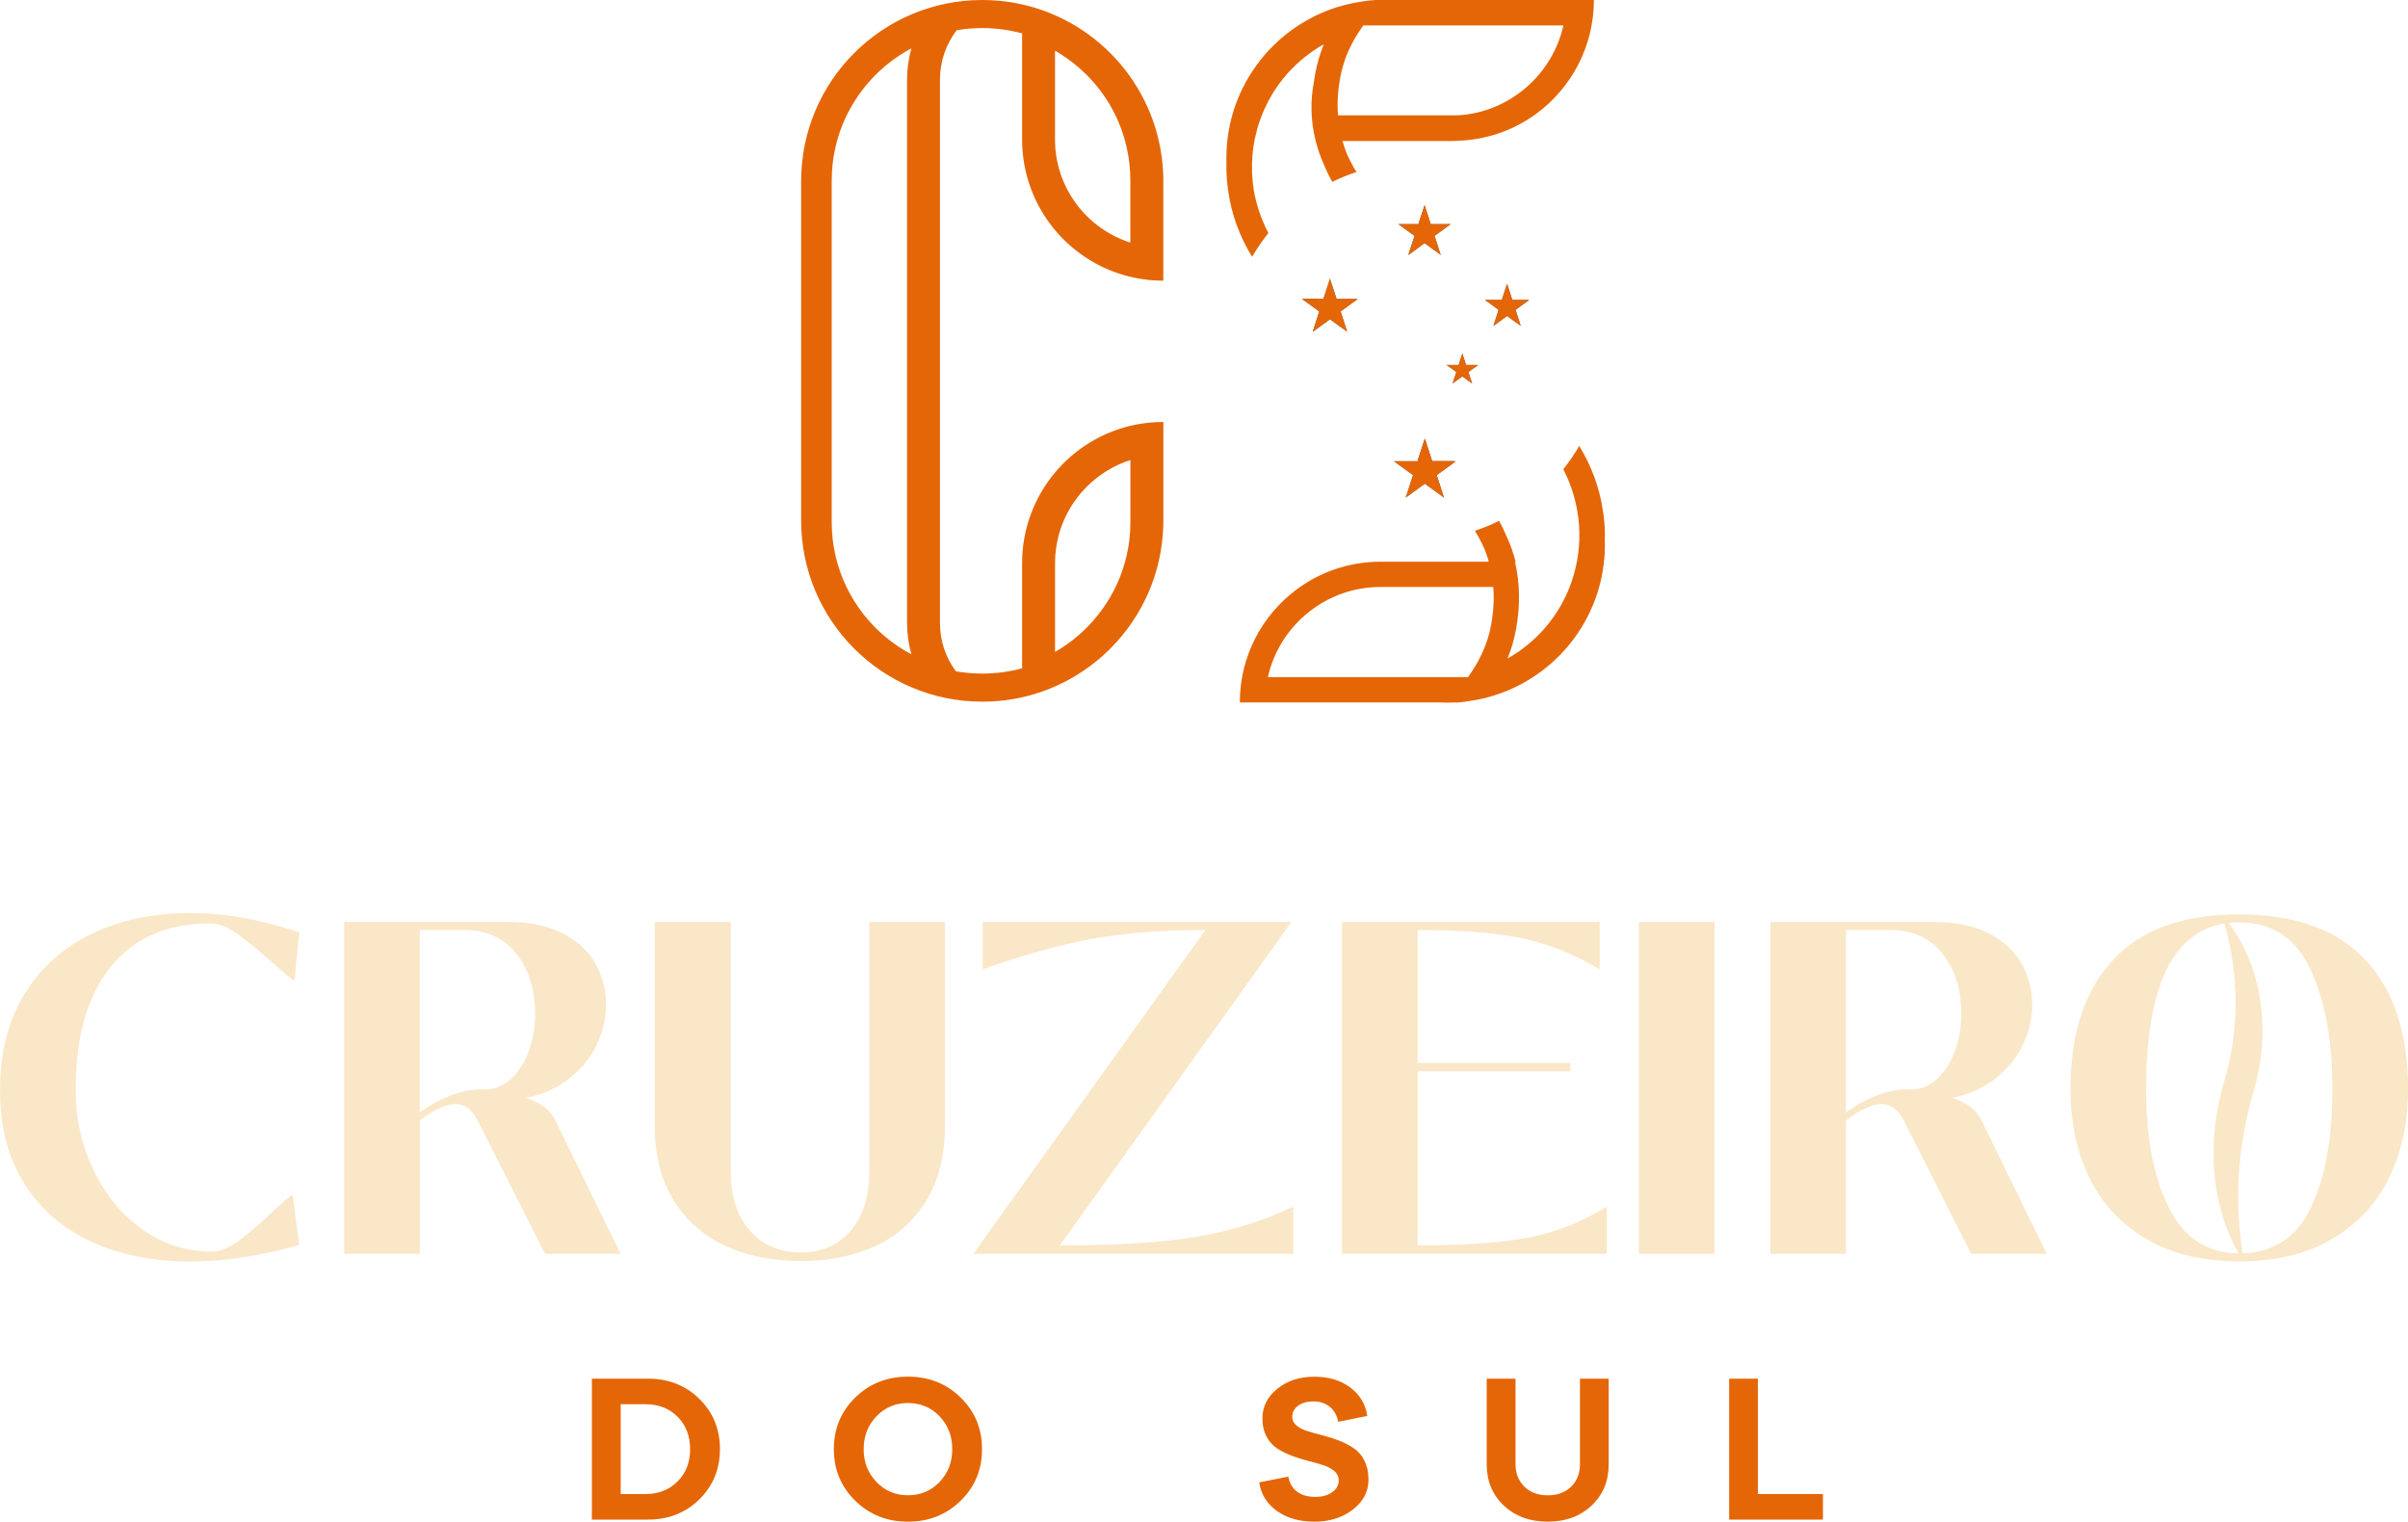 <svg width="201" height="127" viewBox="0 0 201 127" fill="none" xmlns="http://www.w3.org/2000/svg">
<g clip-path="url(#clip0_491_2711)">
<path d="M110.334 25.3C110.236 25.181 110.141 25.062 110.049 24.949H108.693L110.129 25.993L109.582 27.682L111.018 26.638L112.097 27.423C111.485 26.686 110.896 25.972 110.337 25.3M117.907 20.212L117.562 21.274L118.327 20.721C118.184 20.551 118.044 20.382 117.907 20.215M114.842 0C114.708 0.015 114.235 0.03 113.774 0.116C113.774 0.116 113.765 0.119 113.762 0.119C113.727 0.125 113.697 0.131 113.664 0.134C113.557 0.149 113.45 0.167 113.346 0.184C113.275 0.196 113.204 0.208 113.132 0.22C113.04 0.238 112.948 0.256 112.856 0.277C112.778 0.291 112.701 0.306 112.624 0.327C112.543 0.345 112.466 0.363 112.386 0.384C112.297 0.404 112.21 0.428 112.124 0.452C112.097 0.458 112.074 0.467 112.047 0.473C111.916 0.508 111.788 0.544 111.66 0.583H111.654C111.521 0.624 111.39 0.669 111.259 0.714C111.247 0.72 111.235 0.72 111.223 0.726C111.223 0.726 111.223 0.726 111.22 0.726C111.069 0.776 110.92 0.833 110.771 0.892C110.759 0.895 110.751 0.898 110.739 0.904C110.593 0.963 110.447 1.023 110.302 1.088C110.29 1.091 110.281 1.097 110.269 1.1C110.123 1.163 109.98 1.228 109.838 1.3C109.829 1.302 109.817 1.308 109.808 1.314C109.665 1.383 109.525 1.454 109.389 1.528C109.377 1.531 109.368 1.54 109.356 1.546C109.219 1.621 109.082 1.695 108.946 1.772C108.934 1.778 108.925 1.784 108.913 1.793C108.776 1.873 108.645 1.954 108.515 2.037C108.503 2.043 108.494 2.049 108.482 2.055C108.351 2.138 108.22 2.224 108.092 2.314C108.08 2.319 108.075 2.325 108.063 2.334C107.935 2.424 107.807 2.516 107.682 2.608C107.67 2.614 107.661 2.62 107.655 2.629C107.53 2.721 107.406 2.819 107.284 2.917C107.278 2.923 107.269 2.929 107.26 2.938C107.138 3.036 107.016 3.137 106.897 3.241C106.891 3.247 106.885 3.253 106.876 3.259C106.754 3.363 106.638 3.47 106.522 3.58C106.516 3.583 106.511 3.592 106.505 3.598C106.389 3.705 106.273 3.818 106.163 3.931C106.157 3.934 106.151 3.943 106.148 3.946C106.035 4.059 105.925 4.175 105.815 4.297C105.809 4.297 105.806 4.303 105.803 4.309C105.696 4.431 105.589 4.553 105.482 4.675C105.482 4.678 105.476 4.681 105.476 4.684C105.369 4.811 105.265 4.936 105.164 5.067C105.164 5.067 105.164 5.067 105.164 5.073C103.412 7.309 102.366 10.128 102.366 13.188C102.366 13.316 102.369 13.444 102.372 13.575V13.596C102.357 14.262 102.392 14.931 102.476 15.603C102.476 15.63 102.482 15.653 102.485 15.677C102.5 15.799 102.514 15.915 102.535 16.034C102.806 17.881 103.454 19.715 104.515 21.434C104.917 20.738 105.375 20.075 105.874 19.451C105.286 18.33 104.878 17.14 104.664 15.924C104.34 13.97 104.498 11.948 105.176 10.027C105.913 7.94 107.197 6.15 108.862 4.808C109.377 4.389 109.921 4.017 110.501 3.693C110.177 4.487 109.942 5.293 109.784 6.141C109.751 6.325 109.725 6.506 109.698 6.691C109.359 8.395 109.398 10.093 109.82 11.752C109.986 12.418 110.215 13.075 110.504 13.726C110.706 14.217 110.938 14.705 111.208 15.181C111.857 14.86 112.532 14.583 113.227 14.357C112.918 13.86 112.65 13.355 112.424 12.837C112.285 12.486 112.163 12.13 112.062 11.77H121.107C121.457 11.77 121.805 11.755 122.147 11.725C124.404 11.565 126.485 10.768 128.213 9.513C131.142 7.363 133.045 3.907 133.045 0H114.842ZM127.365 7.324C125.897 8.588 124.047 9.412 122.013 9.602C121.779 9.62 121.541 9.629 121.303 9.629H111.687C111.607 8.624 111.669 7.583 111.863 6.506C112.157 4.904 112.808 3.488 113.795 2.123H130.502C130.038 4.184 128.915 5.995 127.365 7.321M133.951 44.795V44.79C133.951 44.79 133.951 44.787 133.951 44.784V44.739C133.951 44.757 133.951 44.772 133.951 44.79C133.957 44.876 133.963 44.965 133.963 45.054C133.978 44.388 133.942 43.719 133.859 43.05C133.856 43.026 133.85 42.999 133.847 42.976C133.832 42.857 133.818 42.738 133.797 42.619C133.526 40.772 132.878 38.937 131.82 37.219C131.424 37.903 130.981 38.551 130.49 39.16C131.998 42.098 132.263 45.491 131.156 48.626C130.422 50.71 129.135 52.503 127.473 53.847C126.961 54.267 126.414 54.638 125.834 54.963C126.161 54.169 126.396 53.363 126.548 52.512C126.905 50.553 126.872 48.676 126.465 46.901H126.515C126.349 46.238 126.12 45.578 125.831 44.929C125.629 44.436 125.397 43.951 125.13 43.475C124.481 43.796 123.806 44.073 123.108 44.302C123.417 44.795 123.684 45.301 123.91 45.816C124.05 46.166 124.172 46.523 124.273 46.883H115.228C112.573 46.883 110.117 47.766 108.155 49.256C105.321 51.4 103.49 54.799 103.49 58.629H120.17C120.372 58.638 120.577 58.644 120.783 58.644C120.988 58.644 121.193 58.638 121.398 58.629C121.434 58.629 121.466 58.626 121.502 58.623C121.582 58.617 121.663 58.611 121.74 58.608C121.713 58.608 121.683 58.611 121.657 58.614C121.606 58.62 121.553 58.623 121.502 58.623C121.499 58.629 121.496 58.638 121.49 58.644C121.624 58.629 122.097 58.614 122.558 58.525C122.507 58.531 122.459 58.537 122.412 58.543C123.346 58.43 124.246 58.216 125.109 57.915C130.264 56.125 133.966 51.225 133.966 45.459C133.966 45.236 133.96 45.013 133.945 44.79M124.472 52.129C124.178 53.734 123.524 55.15 122.537 56.515H105.833C106.293 54.454 107.417 52.64 108.969 51.314C110.655 49.866 112.841 48.991 115.228 48.991H124.645C124.728 50.002 124.666 51.049 124.469 52.129M119.914 39.645L121.392 38.572C121.368 38.545 121.344 38.512 121.318 38.485H119.537L118.927 36.609L118.359 38.355C119.022 39.151 119.65 39.907 120.221 40.603L119.911 39.645H119.914Z" fill="#E56606"/>
<path d="M94.76 23.195C95.518 23.346 96.3 23.427 97.103 23.427V14.999C97.103 14.877 97.097 14.755 97.097 14.633L97.085 14.339C96.737 7.482 91.819 1.829 85.317 0.369C84.728 0.235 84.127 0.137 83.518 0.077C83.015 0.027 82.507 0 81.99 0C73.643 0 66.873 6.771 66.873 15.115V43.449C66.873 51.796 73.643 58.564 81.99 58.564C82.433 58.564 82.87 58.546 83.301 58.507C83.988 58.451 84.66 58.347 85.314 58.198C88.153 57.562 90.689 56.122 92.676 54.139C95.316 51.498 96.99 47.882 97.1 43.871C97.106 43.734 97.106 43.591 97.106 43.451V35.22C96.303 35.22 95.521 35.298 94.763 35.449C89.375 36.535 85.317 41.295 85.317 47.008V55.777C84.255 56.069 83.14 56.22 81.99 56.22C81.237 56.22 80.503 56.155 79.789 56.03C78.951 54.903 78.46 53.508 78.46 51.998V6.643C78.46 5.091 78.981 3.667 79.858 2.522C80.55 2.4 81.261 2.343 81.99 2.343C83.14 2.343 84.255 2.495 85.317 2.786V11.642C85.317 17.349 89.375 22.112 94.763 23.195M88.067 4.232C88.126 4.267 88.189 4.3 88.246 4.339C88.278 4.359 88.311 4.38 88.353 4.401L88.391 4.428L88.564 4.535C89.331 5.023 90.053 5.599 90.704 6.248C92.358 7.904 93.514 9.98 94.034 12.252C94.04 12.272 94.043 12.287 94.046 12.308C94.249 13.206 94.353 14.134 94.353 15.071V20.251C90.707 19.082 88.064 15.665 88.064 11.642V4.232H88.067ZM88.067 47.011C88.067 42.985 90.71 39.565 94.356 38.399V43.582C94.356 44.531 94.252 45.48 94.037 46.392C93.312 49.556 91.311 52.37 88.555 54.118C88.397 54.222 88.231 54.317 88.067 54.412V47.011ZM76.076 54.612C72.93 52.949 70.59 49.976 69.757 46.458C69.751 46.434 69.745 46.413 69.74 46.389C69.531 45.477 69.424 44.528 69.424 43.579V15.068C69.424 14.134 69.528 13.203 69.731 12.311C69.737 12.29 69.742 12.269 69.745 12.252C70.563 8.713 72.909 5.715 76.076 4.035C75.838 4.877 75.713 5.754 75.713 6.643V52.001C75.713 52.893 75.838 53.77 76.076 54.609" fill="#E56606"/>
<path d="M113.343 24.949L111.904 25.993L112.451 27.682L112.095 27.423L111.015 26.638L109.582 27.682L110.129 25.993L108.69 24.949H110.468L111.015 23.26L111.565 24.949H113.343Z" fill="#606060"/>
<path d="M118.074 19.689L116.727 18.707H118.395L118.912 17.119L119.427 18.707H121.095L119.745 19.689L120.259 21.274L118.912 20.292L118.324 20.721L117.559 21.274L117.904 20.215L118.074 19.689Z" fill="#606060"/>
<path d="M120.747 30.459H121.755L122.064 29.499L122.376 30.459H123.384L122.57 31.051L122.882 32.009L122.064 31.417L121.249 32.009L121.562 31.051L120.747 30.459Z" fill="#606060"/>
<path d="M121.398 38.584L119.92 39.657L120.233 40.612L120.53 41.53L118.936 40.371L117.339 41.53L117.949 39.657L116.355 38.497H118.327L118.371 38.366L118.936 36.621L119.546 38.497H121.517L121.398 38.584Z" fill="#606060"/>
<path d="M126.506 25.859L126.94 27.203L125.799 26.371L124.657 27.203L125.091 25.859L123.949 25.029H125.361L125.799 23.688L126.236 25.029H127.648L126.506 25.859Z" fill="#606060"/>
<path d="M119.745 19.689L120.259 21.274L118.912 20.292L118.324 20.721L117.559 21.274L117.904 20.215L118.074 19.689L116.727 18.707H118.395L118.912 17.119L119.427 18.707H121.095L119.745 19.689Z" fill="#E56606"/>
<path d="M126.506 25.859L126.94 27.203L125.799 26.371L124.657 27.203L125.091 25.859L123.949 25.029H125.361L125.799 23.688L126.236 25.029H127.648L126.506 25.859Z" fill="#E56606"/>
<path d="M111.904 25.993L112.451 27.682L112.095 27.423L111.015 26.638L109.582 27.682L110.129 25.993L108.69 24.949H110.468L111.015 23.26L111.565 24.949H113.343L111.904 25.993Z" fill="#E56606"/>
<path d="M122.57 31.051L122.882 32.009L122.064 31.417L121.249 32.009L121.562 31.051L120.747 30.459H121.755L122.064 29.499L122.376 30.459H123.384L122.57 31.051Z" fill="#E56606"/>
<path d="M121.398 38.584L119.92 39.657L120.233 40.612L120.53 41.53L118.936 40.371L117.339 41.53L117.949 39.657L116.355 38.497H118.327L118.371 38.366L118.936 36.621L119.546 38.497H121.517L121.398 38.584Z" fill="#E56606"/>
<path d="M58.378 116.756C57.236 115.632 55.803 115.067 54.076 115.067H49.405V126.831H54.076C55.803 126.831 57.234 126.268 58.378 125.141C59.52 124.014 60.094 122.617 60.094 120.949C60.094 119.28 59.523 117.883 58.378 116.756ZM56.565 123.64C55.872 124.345 54.974 124.698 53.877 124.698H51.81V117.202H53.877C54.977 117.202 55.872 117.553 56.565 118.254C57.26 118.953 57.605 119.851 57.605 120.952C57.605 122.052 57.26 122.935 56.565 123.64Z" fill="#E56606"/>
<path d="M80.191 116.649C79.004 115.483 77.535 114.9 75.787 114.9C74.039 114.9 72.573 115.483 71.384 116.649C70.197 117.814 69.603 119.248 69.603 120.952C69.603 122.655 70.197 124.089 71.384 125.254C72.573 126.42 74.039 127.003 75.787 127.003C77.535 127.003 79.004 126.42 80.191 125.254C81.38 124.089 81.972 122.655 81.972 120.952C81.972 119.248 81.38 117.814 80.191 116.649ZM78.427 123.69C77.723 124.431 76.843 124.799 75.787 124.799C74.732 124.799 73.869 124.431 73.159 123.69C72.448 122.95 72.091 122.037 72.091 120.952C72.091 119.866 72.448 118.95 73.159 118.21C73.869 117.469 74.746 117.101 75.787 117.101C76.828 117.101 77.72 117.469 78.427 118.21C79.132 118.95 79.486 119.863 79.486 120.952C79.486 122.04 79.135 122.95 78.427 123.69Z" fill="#E56606"/>
<path d="M113.884 121.891C113.65 121.445 113.343 121.094 112.969 120.85C112.591 120.604 112.178 120.392 111.726 120.22C111.271 120.048 110.822 119.905 110.37 119.792C109.921 119.682 109.511 119.566 109.136 119.447C108.758 119.331 108.455 119.173 108.217 118.977C107.982 118.781 107.866 118.537 107.866 118.245C107.866 117.877 108.03 117.57 108.351 117.33C108.678 117.089 109.097 116.967 109.612 116.967C110.183 116.967 110.649 117.121 111.015 117.431C111.381 117.737 111.604 118.153 111.696 118.668L114.131 118.18C113.986 117.205 113.516 116.417 112.719 115.813C111.925 115.206 110.917 114.906 109.695 114.906C108.473 114.906 107.465 115.239 106.63 115.905C105.794 116.571 105.378 117.398 105.378 118.382C105.378 118.977 105.494 119.488 105.729 119.92C105.963 120.351 106.27 120.684 106.647 120.919C107.022 121.154 107.435 121.356 107.89 121.525C108.342 121.695 108.794 121.832 109.243 121.945C109.692 122.058 110.102 122.174 110.48 122.299C110.855 122.424 111.161 122.587 111.396 122.795C111.631 123.003 111.747 123.256 111.747 123.559C111.747 123.952 111.565 124.282 111.2 124.544C110.834 124.808 110.367 124.936 109.796 124.936C109.157 124.936 108.645 124.791 108.259 124.493C107.872 124.196 107.635 123.78 107.542 123.241L105.107 123.726C105.265 124.725 105.755 125.519 106.585 126.111C107.414 126.706 108.461 127.003 109.725 127.003C110.988 127.003 112.059 126.667 112.927 125.995C113.795 125.323 114.229 124.487 114.229 123.491C114.229 122.876 114.11 122.343 113.876 121.894" fill="#E56606"/>
<path d="M131.882 115.07V122.212C131.882 122.977 131.635 123.598 131.151 124.08C130.663 124.562 130.012 124.802 129.194 124.802C128.376 124.802 127.737 124.562 127.244 124.08C126.75 123.598 126.503 122.977 126.503 122.212V115.07H124.098V122.212C124.098 123.613 124.574 124.761 125.525 125.659C126.479 126.557 127.699 127.003 129.191 127.003C130.684 127.003 131.9 126.557 132.854 125.659C133.806 124.761 134.281 123.613 134.281 122.212V115.07H131.879H131.882Z" fill="#E56606"/>
<path d="M146.737 124.698V115.07H144.334V126.833H152.163V124.698H146.737Z" fill="#E56606"/>
<path d="M22.532 101.34C21.506 102.315 20.602 103.077 19.826 103.63C19.05 104.183 18.334 104.459 17.676 104.459C15.547 104.459 13.612 103.841 11.878 102.607C10.142 101.367 8.78 99.71 7.793 97.632C6.806 95.556 6.315 93.332 6.315 90.965C6.315 86.546 7.288 83.126 9.235 80.706C11.183 78.285 13.942 77.075 17.522 77.075C18.182 77.075 18.845 77.298 19.514 77.744C20.186 78.19 21.099 78.916 22.258 79.915C23.257 80.81 24.033 81.47 24.583 81.889L24.979 77.824C21.821 76.745 18.768 76.207 15.824 76.207C12.88 76.207 10.169 76.766 7.772 77.881C5.379 79.002 3.485 80.67 2.093 82.894C0.696 85.119 0.003 87.807 0.003 90.965C0.003 94.123 0.672 96.615 2.013 98.759C3.354 100.906 5.221 102.53 7.615 103.633C10.008 104.739 12.773 105.289 15.901 105.289C18.714 105.289 21.738 104.828 24.976 103.909L24.423 99.687C24.03 99.975 23.397 100.528 22.532 101.343" fill="#FAE7C7"/>
<path d="M46.402 93.606C46.167 93.103 45.852 92.704 45.456 92.401C45.061 92.098 44.549 91.842 43.919 91.634C45.337 91.346 46.556 90.79 47.57 89.975C48.581 89.16 49.339 88.214 49.839 87.135C50.338 86.055 50.588 84.964 50.588 83.858C50.588 82.621 50.294 81.476 49.702 80.423C49.11 79.371 48.195 78.529 46.961 77.899C45.724 77.268 44.213 76.953 42.423 76.953H28.731V104.656H35.044V93.528C35.594 93.079 36.135 92.74 36.658 92.502C37.184 92.267 37.645 92.148 38.041 92.148C38.748 92.148 39.34 92.571 39.816 93.409L45.495 104.656H51.807L46.402 93.609V93.606ZM42.554 90.132C41.909 90.682 41.195 90.947 40.404 90.92C39.459 90.894 38.511 91.069 37.565 91.453C36.617 91.833 35.772 92.3 35.041 92.853V77.619H38.71C40.604 77.619 42.07 78.282 43.11 79.611C44.148 80.941 44.668 82.618 44.668 84.643C44.668 85.803 44.478 86.867 44.097 87.84C43.714 88.815 43.202 89.576 42.557 90.129" fill="#FAE7C7"/>
<path d="M72.564 76.953V97.828C72.564 99.877 72.044 101.513 71.006 102.72C69.968 103.933 68.58 104.534 66.843 104.534C65.107 104.534 63.665 103.93 62.6 102.72C61.536 101.513 61.004 99.877 61.004 97.828V76.953H54.65V94.001C54.65 96.425 55.176 98.482 56.229 100.177C57.281 101.872 58.72 103.142 60.549 103.987C62.377 104.828 64.477 105.248 66.843 105.248C69.21 105.248 71.294 104.825 73.096 103.987C74.898 103.145 76.313 101.875 77.339 100.177C78.362 98.482 78.876 96.425 78.876 94.001V76.953H72.564Z" fill="#FAE7C7"/>
<path d="M99.827 103.234C96.96 103.707 93.172 103.945 88.466 103.945L107.798 76.953H82.034V80.899C85.451 79.689 88.504 78.841 91.189 78.353C93.874 77.866 97.014 77.622 100.617 77.622L81.243 104.653H107.956V100.707C105.405 101.917 102.696 102.759 99.827 103.231" fill="#FAE7C7"/>
<path d="M127.586 103.294C125.335 103.728 122.251 103.945 118.333 103.945V89.422H131.079V88.711H118.333V77.622C122.067 77.622 125.028 77.866 127.211 78.353C129.396 78.841 131.501 79.689 133.523 80.899V76.953H112.02V104.656H134.115V100.71C132.01 102 129.833 102.86 127.586 103.294Z" fill="#FAE7C7"/>
<path d="M143.112 76.953H136.8V104.656H143.112V76.953Z" fill="#FAE7C7"/>
<path d="M165.448 93.606C165.21 93.103 164.895 92.704 164.499 92.401C164.107 92.098 163.593 91.842 162.962 91.634C164.383 91.346 165.6 90.79 166.613 89.975C167.627 89.16 168.383 88.214 168.882 87.135C169.382 86.055 169.631 84.964 169.631 83.858C169.631 82.621 169.334 81.476 168.742 80.423C168.151 79.371 167.238 78.529 166.001 77.899C164.764 77.268 163.254 76.953 161.464 76.953H147.771V104.656H154.084V93.528C154.637 93.079 155.175 92.74 155.701 92.502C156.228 92.267 156.686 92.148 157.081 92.148C157.792 92.148 158.383 92.571 158.856 93.409L164.538 104.656H170.85L165.445 93.609L165.448 93.606ZM161.6 90.132C160.955 90.682 160.239 90.947 159.451 90.92C158.505 90.894 157.557 91.069 156.608 91.453C155.663 91.833 154.818 92.3 154.084 92.853V77.619H157.756C159.647 77.619 161.116 78.282 162.153 79.611C163.191 80.941 163.711 82.618 163.711 84.643C163.711 85.803 163.521 86.867 163.141 87.84C162.757 88.815 162.246 89.576 161.603 90.129" fill="#FAE7C7"/>
<path d="M197.468 80.147C195.113 77.595 191.595 76.32 186.912 76.32C185.967 76.32 185.069 76.37 184.219 76.477C184.129 76.486 184.04 76.498 183.951 76.51C183.674 76.546 183.404 76.59 183.136 76.638C183.026 76.659 182.913 76.679 182.806 76.703C180.115 77.256 177.963 78.401 176.357 80.144C174.002 82.695 172.825 86.287 172.825 90.917C172.825 93.653 173.345 96.097 174.383 98.256C175.42 100.412 176.999 102.122 179.119 103.386C181.233 104.647 183.832 105.277 186.912 105.277C187.834 105.277 188.714 105.221 189.553 105.108C189.642 105.096 189.731 105.084 189.82 105.069C190.112 105.024 190.397 104.974 190.68 104.917C190.793 104.894 190.908 104.87 191.021 104.84C192.38 104.528 193.608 104.04 194.708 103.386C196.825 102.122 198.404 100.412 199.445 98.256C200.483 96.097 201.003 93.65 201.003 90.917C201.003 86.287 199.826 82.695 197.471 80.144M192.874 100.841C192.565 101.486 192.199 102.051 191.783 102.533C191.679 102.654 191.569 102.77 191.456 102.883C191.001 103.332 190.492 103.698 189.927 103.969C189.838 104.016 189.749 104.055 189.657 104.094C188.848 104.439 187.932 104.611 186.912 104.611C184.254 104.611 182.295 103.335 181.034 100.784C179.77 98.233 179.14 94.944 179.14 90.917C179.14 85.261 180.1 81.324 182.027 79.115C182.131 78.993 182.235 78.88 182.345 78.77C182.8 78.315 183.306 77.946 183.862 77.667C183.948 77.622 184.031 77.58 184.12 77.542C184.947 77.173 185.881 76.986 186.915 76.986C189.651 76.986 191.631 78.288 192.853 80.893C194.075 83.498 194.688 86.84 194.688 90.917C194.688 94.994 194.084 98.331 192.874 100.841Z" fill="#FAE7C7"/>
<path d="M185.47 76.364C188.919 80.263 189.594 86.183 188.108 91.087C187.115 94.498 186.663 98.036 186.88 101.599C186.945 102.809 187.103 104.022 187.269 105.28C185.884 103.16 185.099 100.638 184.849 98.06C184.599 95.479 184.905 92.844 185.625 90.361C187.019 85.782 186.906 80.941 185.467 76.361" fill="#FAE7C7"/>
</g>
<defs>
<clipPath id="clip0_491_2711">
<rect width="201" height="127" fill="white"/>
</clipPath>
</defs>
</svg>
